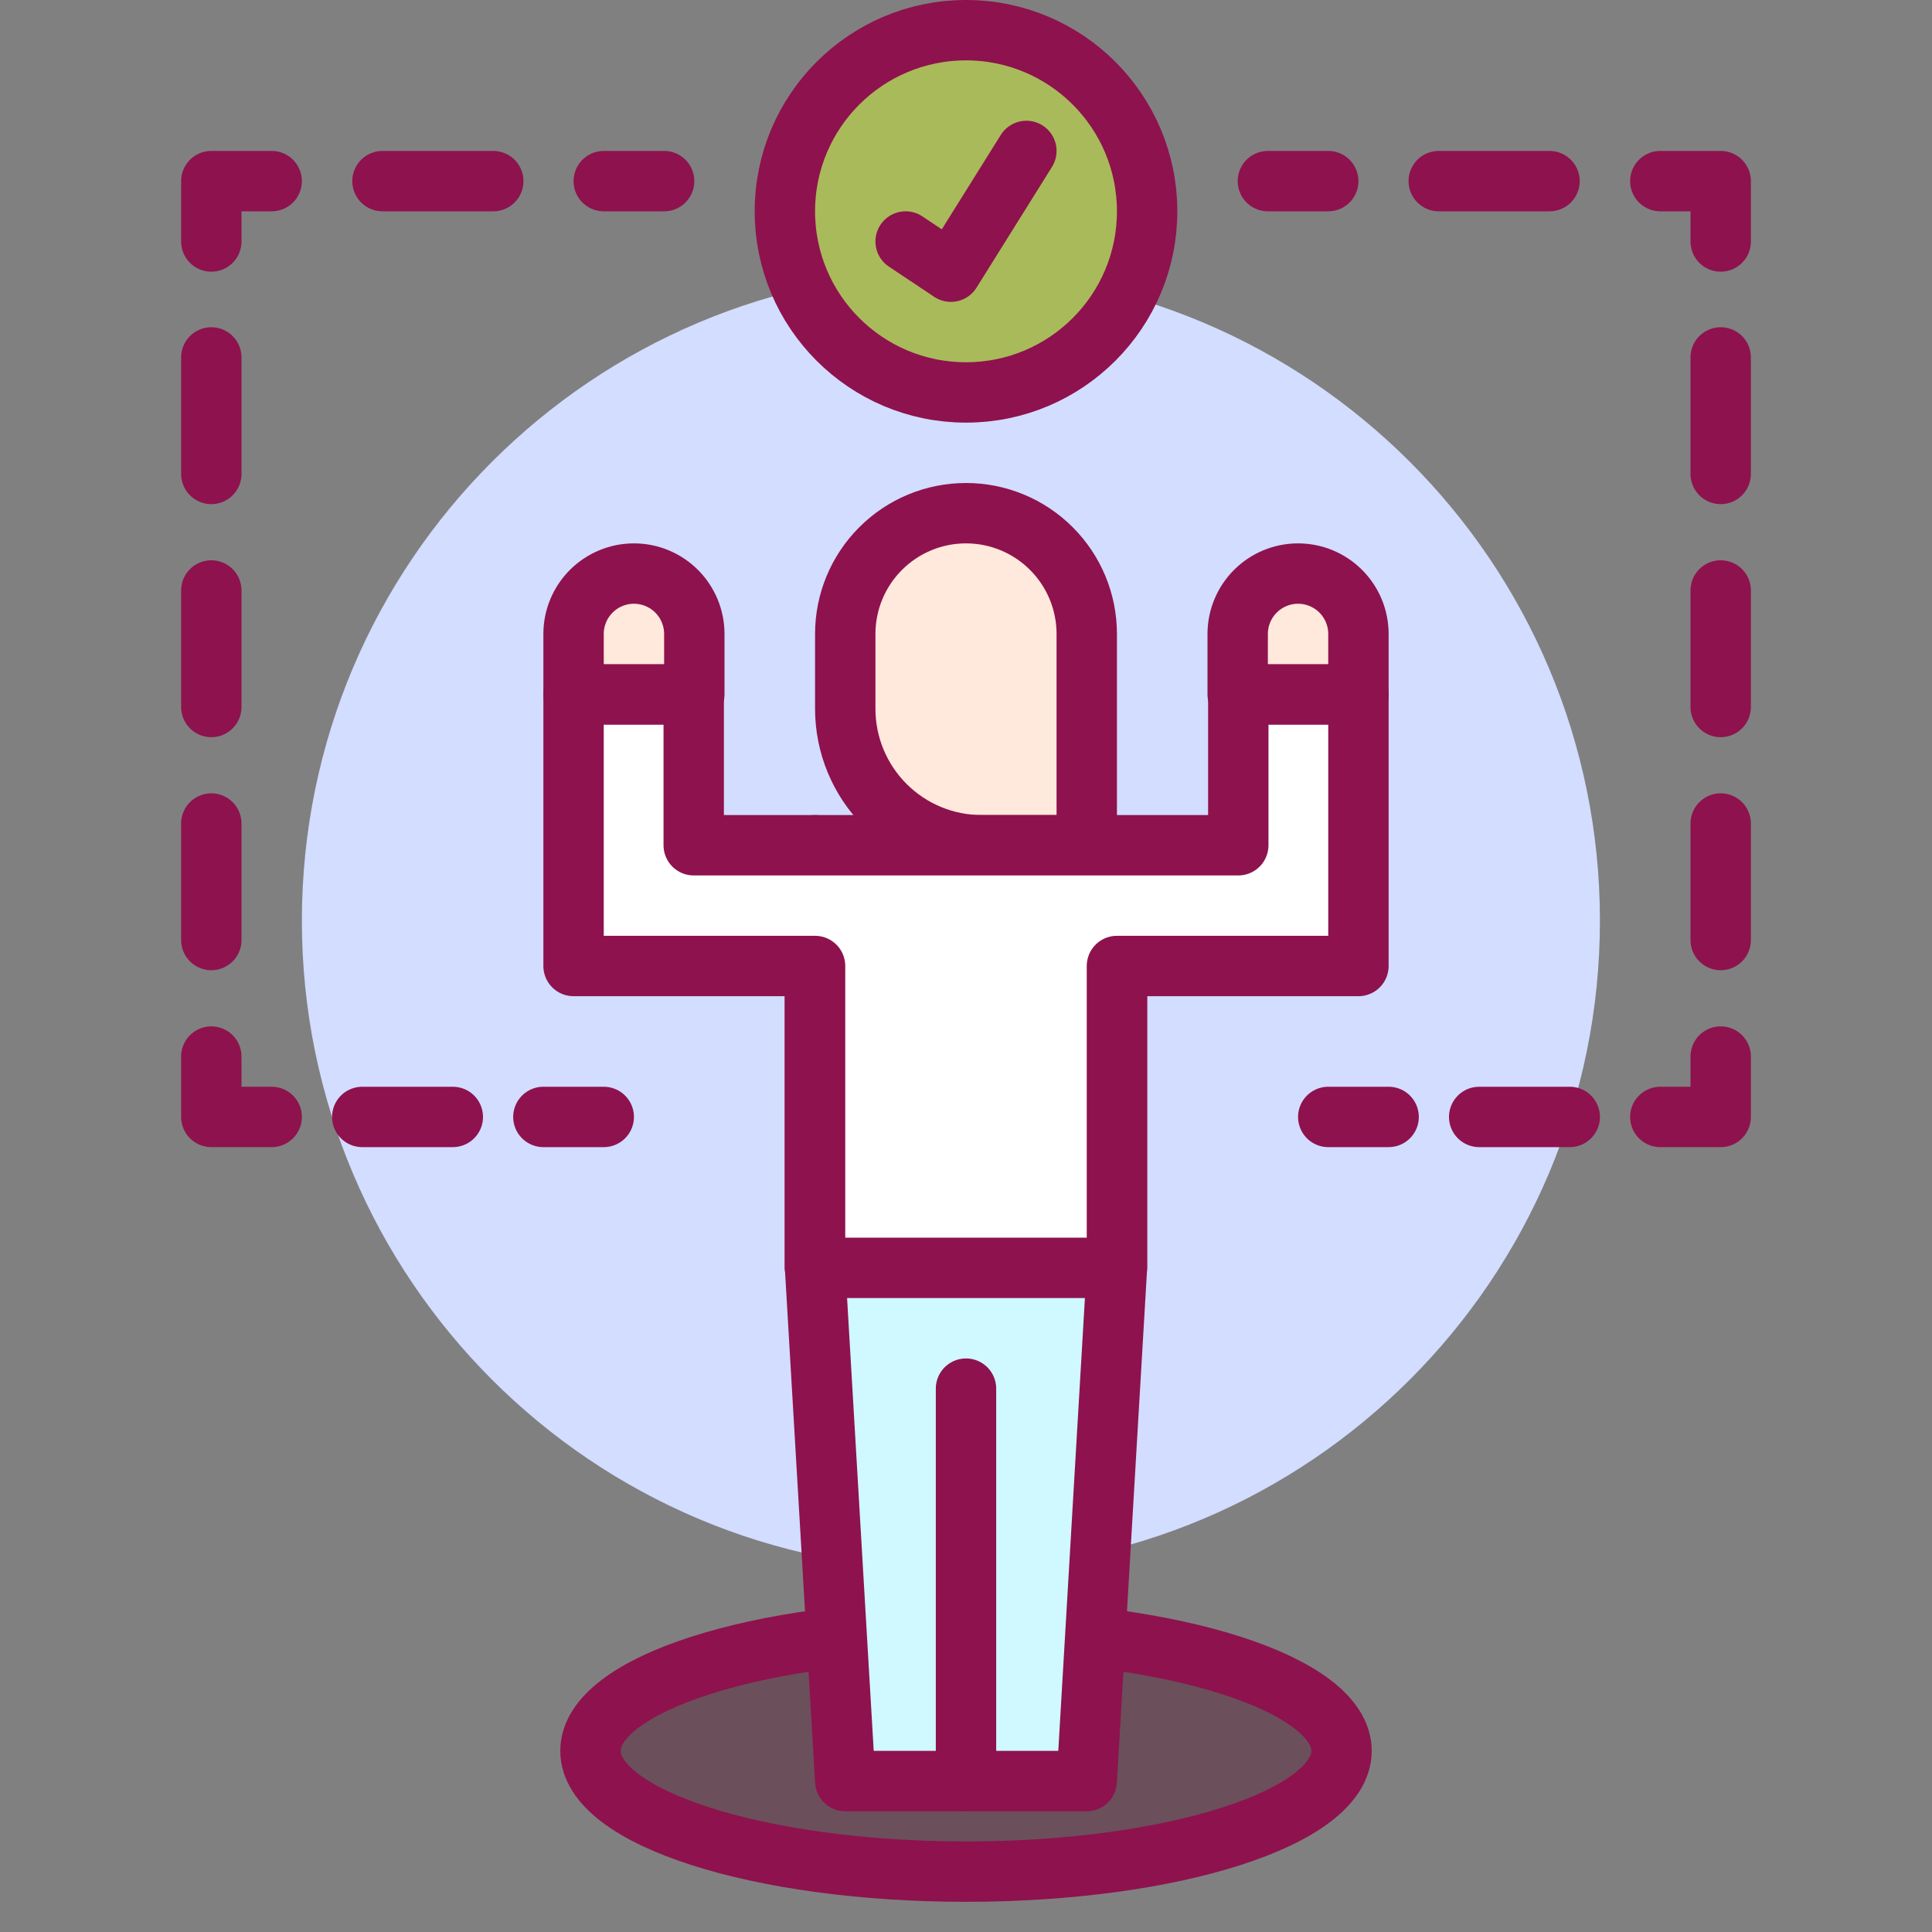 <?xml version="1.0" encoding="UTF-8"?> <svg xmlns="http://www.w3.org/2000/svg" width="64" height="64" viewBox="0 0 64 64" fill="none"><rect x="0" y="0" width="64" height="64" fill="#808080" stroke="none"/> <path d="M31.5 52C43.374 52 53 42.374 53 30.5C53 18.626 43.374 9 31.5 9C19.626 9 10 18.626 10 30.5C10 42.374 19.626 52 31.5 52Z" fill="#D2DDFF"></path> <path d="M32 62C38.87 62 44.44 60.209 44.44 58C44.44 55.791 38.87 54 32 54C25.13 54 19.56 55.791 19.56 58C19.56 60.209 25.13 62 32 62Z" fill="#6B4F5B" stroke="#8E124D" stroke-width="2" stroke-linecap="round" stroke-linejoin="round"></path> <path d="M36 59H28L27 42V29H37V42L36 59Z" fill="#CFF8FF" stroke="#8E124D" stroke-width="2" stroke-linecap="round" stroke-linejoin="round"></path> <path d="M32 46V59" stroke="#8E124D" stroke-width="2" stroke-linecap="round" stroke-linejoin="round"></path> <path d="M32 17C33.061 17 34.078 17.421 34.828 18.172C35.579 18.922 36 19.939 36 21V28H32.52C31.321 28 30.172 27.524 29.324 26.676C28.476 25.828 28 24.679 28 23.48V21C28 19.939 28.421 18.922 29.172 18.172C29.922 17.421 30.939 17 32 17V17Z" fill="#FFE8DC" stroke="#8E124D" stroke-width="2" stroke-linecap="round" stroke-linejoin="round"></path> <path d="M27 28V42" stroke="#8E124D" stroke-width="2" stroke-linecap="round" stroke-linejoin="round"></path> <path d="M41.02 23V28H22.98V23H19V32H27V42H37V32H45V23H41.02Z" fill="white" stroke="#8E124D" stroke-width="2" stroke-linecap="round" stroke-linejoin="round"></path> <path d="M41 23V21C41 20.47 41.211 19.961 41.586 19.586C41.961 19.211 42.47 19 43 19C43.53 19 44.039 19.211 44.414 19.586C44.789 19.961 45 20.47 45 21V23H41Z" fill="#FFE8DC" stroke="#8E124D" stroke-width="2" stroke-linecap="round" stroke-linejoin="round"></path> <path d="M19 23V21C19 20.47 19.211 19.961 19.586 19.586C19.961 19.211 20.47 19 21 19C21.53 19 22.039 19.211 22.414 19.586C22.789 19.961 23 20.47 23 21V23H19Z" fill="#FFE8DC" stroke="#8E124D" stroke-width="2" stroke-linecap="round" stroke-linejoin="round"></path> <path d="M32 13C35.314 13 38 10.314 38 7C38 3.686 35.314 1 32 1C28.686 1 26 3.686 26 7C26 10.314 28.686 13 32 13Z" fill="#A9BA5A" stroke="#8E124D" stroke-width="2" stroke-linecap="round" stroke-linejoin="round"></path> <path d="M30 8L31.5 9L34 5" fill="#A9BA5A"></path> <path d="M30 8L31.5 9L34 5" stroke="#8E124D" stroke-width="2" stroke-linecap="round" stroke-linejoin="round"></path> <path d="M44 37H46" stroke="#8E124D" stroke-width="2" stroke-linecap="round" stroke-linejoin="round"></path> <path d="M49 37H53.5" stroke="#8E124D" stroke-width="2" stroke-linecap="round" stroke-linejoin="round" stroke-dasharray="3 3"></path> <path d="M55 37H57V35" stroke="#8E124D" stroke-width="2" stroke-linecap="round" stroke-linejoin="round"></path> <path d="M57 31.14V9.93" stroke="#8E124D" stroke-width="2" stroke-linecap="round" stroke-linejoin="round" stroke-dasharray="3.86 3.86"></path> <path d="M57 8V6H55" stroke="#8E124D" stroke-width="2" stroke-linecap="round" stroke-linejoin="round"></path> <path d="M51.33 6H45.83" stroke="#8E124D" stroke-width="2" stroke-linecap="round" stroke-linejoin="round" stroke-dasharray="3.67 3.67"></path> <path d="M44 6H42" stroke="#8E124D" stroke-width="2" stroke-linecap="round" stroke-linejoin="round"></path> <path d="M20 37H18" stroke="#8E124D" stroke-width="2" stroke-linecap="round" stroke-linejoin="round"></path> <path d="M15 37H10.5" stroke="#8E124D" stroke-width="2" stroke-linecap="round" stroke-linejoin="round" stroke-dasharray="3 3"></path> <path d="M9 37H7V35" stroke="#8E124D" stroke-width="2" stroke-linecap="round" stroke-linejoin="round"></path> <path d="M7 31.14V9.93" stroke="#8E124D" stroke-width="2" stroke-linecap="round" stroke-linejoin="round" stroke-dasharray="3.86 3.86"></path> <path d="M7 8V6H9" stroke="#8E124D" stroke-width="2" stroke-linecap="round" stroke-linejoin="round"></path> <path d="M12.67 6H18.17" stroke="#8E124D" stroke-width="2" stroke-linecap="round" stroke-linejoin="round" stroke-dasharray="3.67 3.67"></path> <path d="M20 6H22" stroke="#8E124D" stroke-width="2" stroke-linecap="round" stroke-linejoin="round"></path> </svg> 